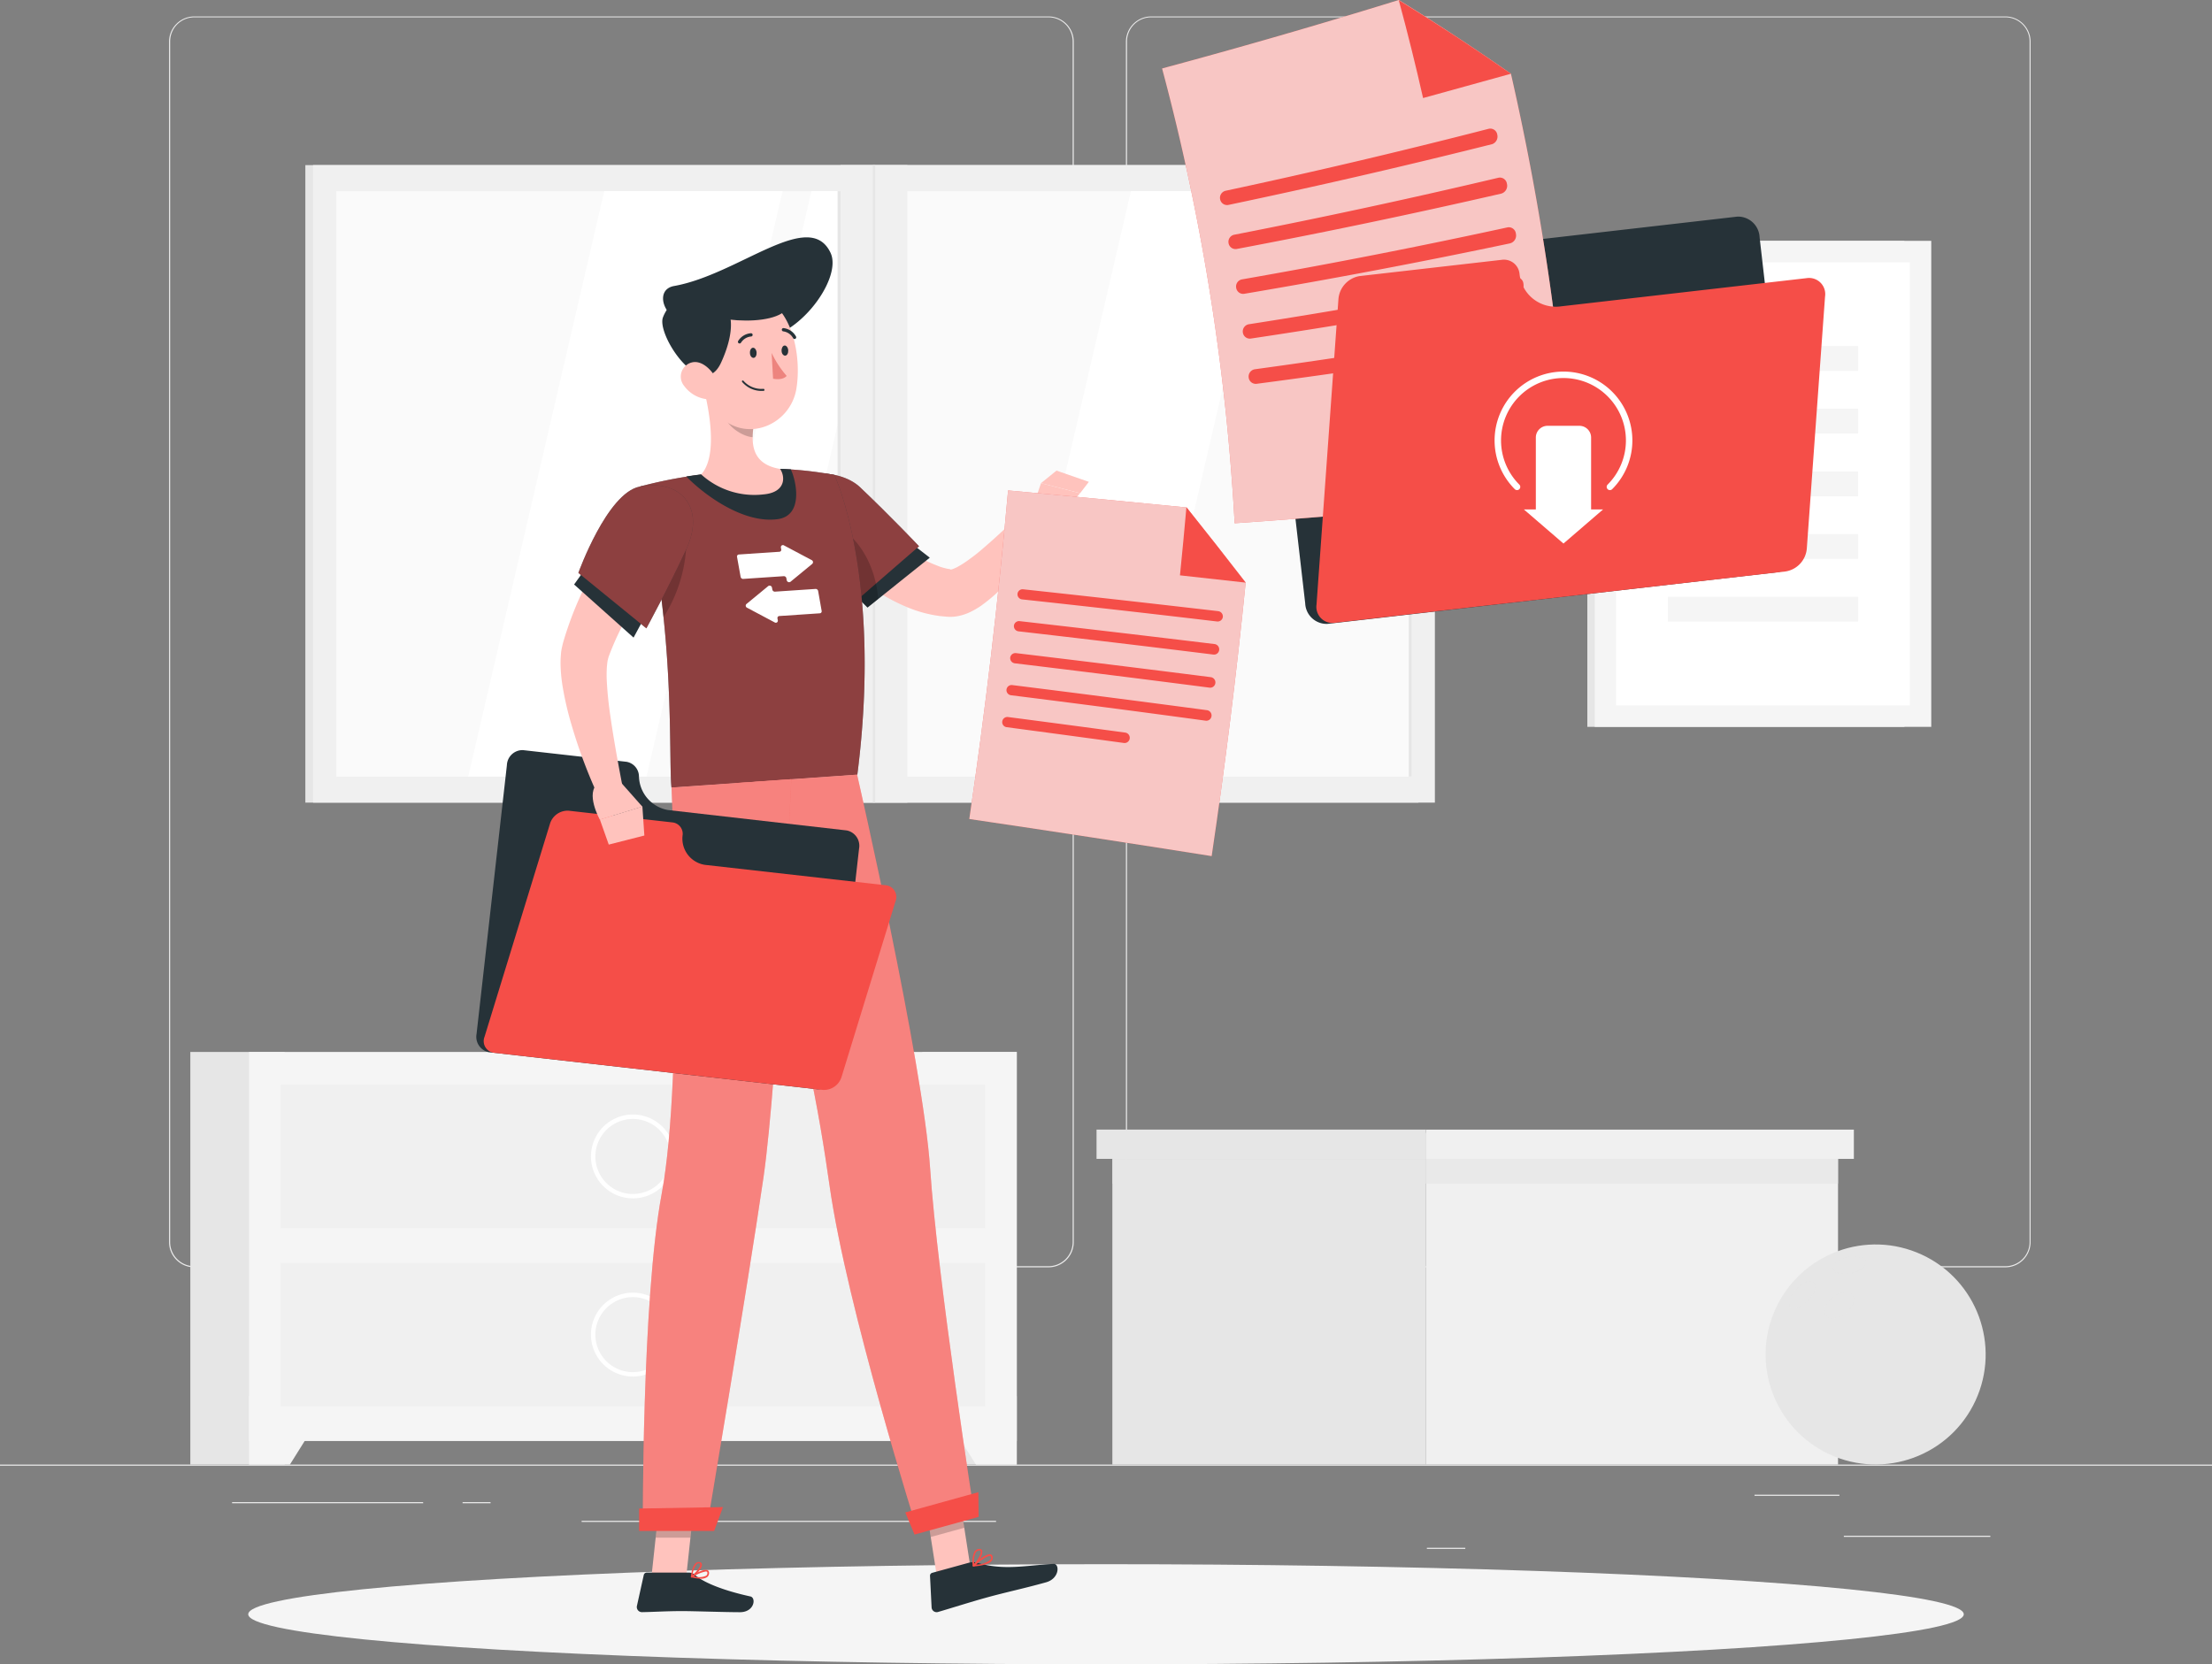 <svg xmlns="http://www.w3.org/2000/svg" width="325.23" height="244.754" viewBox="0 0 325.23 244.754">
  <rect x="0" y="0" width="325.23" height="244.754" fill="#808080" stroke="none"/>
  <g id="download-img3" transform="translate(0 -52.582)">
    <g id="freepik--background-complete--inject-32" transform="translate(0 55)">
      <rect id="Rectangle_5953" data-name="Rectangle 5953" width="325.23" height="0.163" transform="translate(0 212.961)" fill="#ebebeb"/>
      <rect id="Rectangle_5954" data-name="Rectangle 5954" width="21.543" height="0.163" transform="translate(271.099 223.426)" fill="#ebebeb"/>
      <rect id="Rectangle_5955" data-name="Rectangle 5955" width="5.652" height="0.163" transform="translate(209.793 225.196)" fill="#ebebeb"/>
      <rect id="Rectangle_5956" data-name="Rectangle 5956" width="12.482" height="0.163" transform="translate(257.966 217.39)" fill="#ebebeb"/>
      <rect id="Rectangle_5957" data-name="Rectangle 5957" width="28.093" height="0.163" transform="translate(34.123 218.483)" fill="#ebebeb"/>
      <rect id="Rectangle_5958" data-name="Rectangle 5958" width="4.117" height="0.163" transform="translate(68.012 218.483)" fill="#ebebeb"/>
      <rect id="Rectangle_5959" data-name="Rectangle 5959" width="60.935" height="0.163" transform="translate(85.516 221.228)" fill="#ebebeb"/>
      <path id="Path_45758" data-name="Path 45758" d="M167.515,238.95H41.918a3.714,3.714,0,0,1-3.708-3.714V58.682A3.714,3.714,0,0,1,41.918,55h125.6a3.714,3.714,0,0,1,3.714,3.714V235.236A3.714,3.714,0,0,1,167.515,238.95ZM41.918,55.13a3.552,3.552,0,0,0-3.545,3.552V235.236a3.551,3.551,0,0,0,3.545,3.551h125.6a3.558,3.558,0,0,0,3.551-3.552V58.682a3.558,3.558,0,0,0-3.552-3.552Z" transform="translate(-13.356 -55)" fill="#ebebeb"/>
      <path id="Path_45759" data-name="Path 45759" d="M383.818,238.95h-125.6a3.721,3.721,0,0,1-3.714-3.714V58.682A3.721,3.721,0,0,1,258.214,55h125.6a3.714,3.714,0,0,1,3.7,3.682V235.236A3.714,3.714,0,0,1,383.818,238.95ZM258.214,55.13a3.558,3.558,0,0,0-3.552,3.552V235.236a3.558,3.558,0,0,0,3.552,3.551h125.6a3.558,3.558,0,0,0,3.552-3.552V58.682a3.558,3.558,0,0,0-3.552-3.552Z" transform="translate(-88.958 -55)" fill="#ebebeb"/>
      <rect id="Rectangle_5960" data-name="Rectangle 5960" width="163.643" height="93.751" transform="translate(44.895 21.862)" fill="#e6e6e6"/>
      <rect id="Rectangle_5961" data-name="Rectangle 5961" width="164.937" height="93.751" transform="translate(46.033 21.862)" fill="#f0f0f0"/>
      <rect id="Rectangle_5962" data-name="Rectangle 5962" width="86.095" height="158.127" transform="translate(207.568 25.687) rotate(90)" fill="#fafafa"/>
      <path id="Path_45760" data-name="Path 45760" d="M105.84,180.585l20-86.095h26.214l-20,86.095Z" transform="translate(-36.995 -68.803)" fill="#fff"/>
      <path id="Path_45761" data-name="Path 45761" d="M152.67,180.585l20-86.095H184.5l-20,86.095Z" transform="translate(-53.364 -68.803)" fill="#fff"/>
      <path id="Path_45762" data-name="Path 45762" d="M224.89,180.585l20-86.095h20.223l-20,86.095Z" transform="translate(-78.608 -68.803)" fill="#fff"/>
      <rect id="Rectangle_5963" data-name="Rectangle 5963" width="86.095" height="0.436" transform="translate(207.562 25.687) rotate(90)" fill="#e6e6e6"/>
      <rect id="Rectangle_5964" data-name="Rectangle 5964" width="9.828" height="93.751" transform="translate(123.587 21.862)" fill="#f0f0f0"/>
      <rect id="Rectangle_5965" data-name="Rectangle 5965" width="86.095" height="0.436" transform="translate(123.587 25.687) rotate(90)" fill="#e6e6e6"/>
      <rect id="Rectangle_5966" data-name="Rectangle 5966" width="0.345" height="93.751" transform="translate(128.329 21.862)" fill="#e6e6e6"/>
      <rect id="Rectangle_5967" data-name="Rectangle 5967" width="13.874" height="60.675" transform="translate(135.621 152.279)" fill="#e6e6e6"/>
      <path id="Path_45763" data-name="Path 45763" d="M217.213,376.989h6V366.92H210.91Z" transform="translate(-73.721 -164.029)" fill="#f5f5f5"/>
      <rect id="Rectangle_5968" data-name="Rectangle 5968" width="13.874" height="60.675" transform="translate(27.983 152.279)" fill="#e6e6e6"/>
      <rect id="Rectangle_5969" data-name="Rectangle 5969" width="112.881" height="57.214" transform="translate(36.614 152.279)" fill="#f5f5f5"/>
      <path id="Path_45764" data-name="Path 45764" d="M62.3,376.989H56.29V366.92H68.6Z" transform="translate(-19.676 -164.029)" fill="#f5f5f5"/>
      <rect id="Rectangle_5970" data-name="Rectangle 5970" width="103.56" height="21.101" transform="translate(41.278 157.093)" fill="#f0f0f0"/>
      <path id="Path_45765" data-name="Path 45765" d="M139.746,315.583a6.166,6.166,0,1,1,6.166-6.16A6.166,6.166,0,0,1,139.746,315.583Zm0-11.676a5.516,5.516,0,1,0,5.516,5.516,5.516,5.516,0,0,0-5.516-5.516Z" transform="translate(-46.692 -141.773)" fill="#fff"/>
      <rect id="Rectangle_5971" data-name="Rectangle 5971" width="103.56" height="21.101" transform="translate(41.278 183.293)" fill="#f0f0f0"/>
      <path id="Path_45766" data-name="Path 45766" d="M139.746,355.863a6.166,6.166,0,1,1,6.166-6.166A6.166,6.166,0,0,1,139.746,355.863Zm0-11.676a5.516,5.516,0,1,0,5.516,5.509A5.516,5.516,0,0,0,139.746,344.187Z" transform="translate(-46.692 -155.853)" fill="#fff"/>
      <rect id="Rectangle_5972" data-name="Rectangle 5972" width="46.105" height="44.953" transform="translate(209.656 212.961) rotate(180)" fill="#e6e6e6"/>
      <rect id="Rectangle_5973" data-name="Rectangle 5973" width="60.59" height="44.953" transform="translate(209.656 168.001)" fill="#f0f0f0"/>
      <rect id="Rectangle_5974" data-name="Rectangle 5974" width="106.695" height="7.454" transform="translate(270.247 171.63) rotate(180)" fill="#e6e6e6" opacity="0.7"/>
      <rect id="Rectangle_5975" data-name="Rectangle 5975" width="48.427" height="4.306" transform="translate(209.65 168.001) rotate(180)" fill="#e6e6e6"/>
      <rect id="Rectangle_5976" data-name="Rectangle 5976" width="62.919" height="4.306" transform="translate(209.656 163.701)" fill="#f0f0f0"/>
      <circle id="Ellipse_1225" data-name="Ellipse 1225" cx="16.183" cy="16.183" r="16.183" transform="matrix(0.42, -0.907, 0.907, 0.42, 254.299, 204.649)" fill="#e6e6e6"/>
      <path id="Path_45767" data-name="Path 45767" d="M416.887,337.834c-1.359.254-2.569-.085-2.693-.755s.885-1.412,2.251-1.665,2.569.085,2.693.755S418.253,337.581,416.887,337.834Z" transform="translate(-144.774 -152.987)" fill="#e6e6e6" opacity="0.7"/>
      <ellipse id="Ellipse_1226" data-name="Ellipse 1226" cx="2.511" cy="1.229" rx="2.511" ry="1.229" transform="translate(262.371 188.889) rotate(-45.65)" fill="#e6e6e6" opacity="0.7"/>
      <path id="Path_45768" data-name="Path 45768" d="M415.482,346.534c-1.106.839-2.42.969-2.934.293s-.039-1.906,1.067-2.745,2.407-.956,2.934-.306S416.588,345.727,415.482,346.534Z" transform="translate(-144.13 -155.793)" fill="#e6e6e6" opacity="0.7"/>
      <rect id="Rectangle_5977" data-name="Rectangle 5977" width="46.618" height="71.473" transform="translate(233.385 32.998)" fill="#e6e6e6"/>
      <rect id="Rectangle_5978" data-name="Rectangle 5978" width="49.48" height="71.473" transform="translate(234.471 32.998)" fill="#f5f5f5"/>
      <rect id="Rectangle_5979" data-name="Rectangle 5979" width="65.163" height="43.171" transform="translate(280.791 36.153) rotate(90)" fill="#fff"/>
      <rect id="Rectangle_5980" data-name="Rectangle 5980" width="3.656" height="27.976" transform="translate(273.193 66.906) rotate(90)" fill="#f5f5f5"/>
      <rect id="Rectangle_5981" data-name="Rectangle 5981" width="3.656" height="27.976" transform="translate(273.2 57.689) rotate(90)" fill="#f5f5f5"/>
      <rect id="Rectangle_5982" data-name="Rectangle 5982" width="3.656" height="27.976" transform="translate(273.2 48.466) rotate(90)" fill="#f5f5f5"/>
      <rect id="Rectangle_5983" data-name="Rectangle 5983" width="3.656" height="27.976" transform="translate(273.2 76.123) rotate(90)" fill="#f5f5f5"/>
      <rect id="Rectangle_5984" data-name="Rectangle 5984" width="3.656" height="27.976" transform="translate(273.2 85.347) rotate(90)" fill="#f5f5f5"/>
    </g>
    <g id="freepik--Shadow--inject-32" transform="translate(36.497 282.609)">
      <ellipse id="freepik--path--inject-32" cx="126.118" cy="7.363" rx="126.118" ry="7.363" fill="#f5f5f5"/>
    </g>
    <g id="freepik--Character--inject-32" transform="translate(70.029 87.49)">
      <path id="Path_45769" data-name="Path 45769" d="M210.764,400.479l4.93-1.359-1.834-11.78-4.93,1.359Z" transform="translate(-143.059 -203.656)" fill="#ffc3bd"/>
      <path id="Path_45770" data-name="Path 45770" d="M147.26,401.365h5.113l1.275-11.845h-5.113Z" transform="translate(-121.503 -204.418)" fill="#ffc3bd"/>
      <path id="Path_45771" data-name="Path 45771" d="M151.633,406.82H145.4a.449.449,0,0,0-.436.351l-1.008,4.553a.755.755,0,0,0,.748.911c2-.033,3.473-.156,6-.156,1.555,0,6.244.163,8.391.163s2.426-2.121,1.548-2.316c-3.942-.859-6.914-2.049-8.17-3.181A1.236,1.236,0,0,0,151.633,406.82Z" transform="translate(-120.34 -210.465)" fill="#263238"/>
      <path id="Path_45772" data-name="Path 45772" d="M215.931,404.548l-5.386,1.483a.436.436,0,0,0-.325.449l.234,4.657a.741.741,0,0,0,.95.65c1.951-.566,4.709-1.451,7.155-2.127,2.856-.787,5.366-1.3,8.71-2.231,2.029-.559,2.023-2.758,1.125-2.712-4.091.221-7.266,1-11.162-.143A2.374,2.374,0,0,0,215.931,404.548Z" transform="translate(-143.509 -209.644)" fill="#263238"/>
      <path id="Path_45773" data-name="Path 45773" d="M186.987,161.54c.2.241.488.585.755.878l.813.93c.546.65,1.119,1.223,1.7,1.808,1.164,1.177,2.348,2.322,3.584,3.363a22.792,22.792,0,0,0,7.688,4.677,8.844,8.844,0,0,0,.943.254l.462.078c.28.039,0,0,0,.052s.052,0,.26-.039a5.085,5.085,0,0,0,.761-.325,14.52,14.52,0,0,0,1.841-1.19,23.249,23.249,0,0,0,1.912-1.516c2.543-2.16,5.074-4.644,7.526-7.09l3.083,2.29a56.693,56.693,0,0,1-6.388,9.067,24.9,24.9,0,0,1-4.43,4.1,11.889,11.889,0,0,1-1.587.93,7.35,7.35,0,0,1-2.29.689,6.29,6.29,0,0,1-1.353,0l-.859-.078c-.559-.085-1.125-.169-1.665-.3a18.355,18.355,0,0,1-3.083-.982,27.071,27.071,0,0,1-2.8-1.346,35.65,35.65,0,0,1-4.911-3.317,46.546,46.546,0,0,1-4.267-3.864q-1-1.015-1.951-2.081c-.319-.358-.65-.716-.937-1.086s-.592-.722-.937-1.184Z" transform="translate(-133.247 -124.73)" fill="#ffc3bd"/>
      <path id="Path_45774" data-name="Path 45774" d="M193.03,181.334l1.99,2,9.158-7.337L200.9,173.45Z" transform="translate(-137.501 -128.893)" fill="#263238"/>
      <path id="Path_45775" data-name="Path 45775" d="M176.525,162.62c-.377,4.872,10.6,14.824,10.6,14.824l9.7-8.417s-4.091-4.332-8.677-8.684C184.994,157.352,176.935,157.345,176.525,162.62Z" transform="translate(-131.729 -123.606)" fill="#263238"/>
      <path id="Path_45776" data-name="Path 45776" d="M176.525,162.62c-.377,4.872,10.6,14.824,10.6,14.824l9.7-8.417s-4.091-4.332-8.677-8.684C184.994,157.352,176.935,157.345,176.525,162.62Z" transform="translate(-131.729 -123.606)" fill="#f54e48" opacity="0.5"/>
      <path id="Path_45777" data-name="Path 45777" d="M191.815,178.177c-.1-.455-.221-.911-.358-1.359-1.262-4.007-4.143-7.636-8.658-8.046-2.036-.182-2.6,1.249-2.478,3.35a65.826,65.826,0,0,0,8.131,8.97l.82-.709,1.3,1.3,1.568-1.255A15.249,15.249,0,0,0,191.815,178.177Z" transform="translate(-133.053 -127.253)" opacity="0.2"/>
      <path id="Path_45778" data-name="Path 45778" d="M233.07,164.813l1.457-4.293,5.75,1.477a27.4,27.4,0,0,1-3.9,3.721Z" transform="translate(-151.497 -124.374)" fill="#ffc3bd"/>
      <path id="Path_45779" data-name="Path 45779" d="M237.587,157.68l4.761,1.652L241.06,161l-5.75-1.477Z" transform="translate(-152.28 -123.381)" fill="#ffc3bd"/>
      <path id="Path_45780" data-name="Path 45780" d="M213.86,387.34l.95,6.075-4.937,1.359-.943-6.075Z" transform="translate(-143.059 -203.656)" opacity="0.2"/>
      <path id="Path_45781" data-name="Path 45781" d="M148.857,389.53h5.119l-.657,6.108H148.2Z" transform="translate(-121.831 -204.422)" opacity="0.2"/>
      <path id="Path_45782" data-name="Path 45782" d="M144.57,159.912a114.48,114.48,0,0,1,3.252,16.827c.481,3.961.774,7.74.956,11.175.423,8.04.247,14.167.488,16.261,4-.273,19.072-1.3,27.319-1.9,3.721-29.1-3.376-44.082-3.376-44.082a53.61,53.61,0,0,0-6.537-.813c-.462,0-.93-.046-1.405-.052a100.82,100.82,0,0,0-11.6.807c-.735.085-1.47.2-2.186.312A68.613,68.613,0,0,0,144.57,159.912Z" transform="translate(-120.562 -123.259)" fill="#263238"/>
      <path id="Path_45783" data-name="Path 45783" d="M144.57,159.912a114.48,114.48,0,0,1,3.252,16.827c.481,3.961.774,7.74.956,11.175.423,8.04.247,14.167.488,16.261,4-.273,19.072-1.3,27.319-1.9,3.721-29.1-3.376-44.082-3.376-44.082a53.61,53.61,0,0,0-6.537-.813c-.462,0-.93-.046-1.405-.052a100.82,100.82,0,0,0-11.6.807c-.735.085-1.47.2-2.186.312A68.613,68.613,0,0,0,144.57,159.912Z" transform="translate(-120.562 -123.259)" fill="#f54e48" opacity="0.5"/>
      <path id="Path_45784" data-name="Path 45784" d="M178.819,184.167l-5.958.4a.377.377,0,0,1-.384-.3l-.052-.286a.351.351,0,0,0-.553-.234l-3.207,2.641a.332.332,0,0,0,.091.54l4.065,2.16a.3.3,0,0,0,.462-.306l-.052-.28a.293.293,0,0,1,.267-.351l5.958-.4a.293.293,0,0,0,.273-.345l-.52-2.94a.377.377,0,0,0-.39-.3Z" transform="translate(-128.949 -132.468)" fill="#fff"/>
      <path id="Path_45785" data-name="Path 45785" d="M167.508,179.49l5.958-.4a.371.371,0,0,1,.384.3l.052.286a.358.358,0,0,0,.559.234l3.207-2.641a.338.338,0,0,0-.1-.546l-4.059-2.153a.3.3,0,0,0-.462.306l.046.28a.286.286,0,0,1-.267.345l-5.958.4a.293.293,0,0,0-.273.345l.527,2.934A.371.371,0,0,0,167.508,179.49Z" transform="translate(-128.26 -129.267)" fill="#fff"/>
      <path id="Path_45786" data-name="Path 45786" d="M157.316,158.107a100.892,100.892,0,0,1,11.6-.807,12.685,12.685,0,0,1,1.411.052h.163c.826,1.711,1.9,6.8-1.906,7.331-5.165.716-11.006-3.747-13.458-6.277C155.846,158.3,156.587,158.191,157.316,158.107Z" transform="translate(-124.253 -123.248)" fill="#263238"/>
      <path id="Path_45787" data-name="Path 45787" d="M152.44,172.62a21.53,21.53,0,0,1-3.363,11.825c-.072-.781-.163-1.568-.26-2.361-.364-2.979-.833-6.062-1.457-9.178Z" transform="translate(-121.538 -128.603)" opacity="0.2"/>
      <path id="Path_45788" data-name="Path 45788" d="M158.741,138.33c.989,3.688,2.2,10.472-.241,13.146a11.624,11.624,0,0,0,9.191,2.934c3.207-.293,3.213-2.55,2.413-3.74-4.234-.7-4.345-3.8-3.818-6.752Z" transform="translate(-125.431 -116.617)" fill="#ffc3bd"/>
      <path id="Path_45789" data-name="Path 45789" d="M163.563,141.84l4.462,3.3a12.163,12.163,0,0,0-.215,2.088c-1.607-.117-3.9-1.711-4.2-3.363a5.529,5.529,0,0,1-.052-2.023Z" transform="translate(-127.177 -117.844)" opacity="0.2"/>
      <path id="Path_45790" data-name="Path 45790" d="M174.5,107.214c1.893,3.981-5.542,13.66-11.611,12.6a102.773,102.773,0,0,1-10.16-2.472c-2.947-.859-4.026-4.748-1.223-5.243C161.014,110.4,171.363,100.6,174.5,107.214Z" transform="translate(-122.417 -104.95)" fill="#263238"/>
      <path id="Path_45791" data-name="Path 45791" d="M157.54,125.484c.65,5.028.794,8.007,3.532,10.407,4.111,3.636,10.186.885,11.058-4.247.774-4.618-.442-12.073-5.529-13.738a6.927,6.927,0,0,0-9.061,7.578Z" transform="translate(-125.07 -109.352)" fill="#ffc3bd"/>
      <path id="Path_45792" data-name="Path 45792" d="M170.914,138.822h0a3.721,3.721,0,0,1-3.174-1.3.13.13,0,0,1,0-.182.124.124,0,0,1,.182,0,3.545,3.545,0,0,0,2.953,1.19.13.13,0,0,1,.137.124.124.124,0,0,1-.1.169Z" transform="translate(-128.648 -116.257)" fill="#263238"/>
      <path id="Path_45793" data-name="Path 45793" d="M158.353,127.8c1.906-4.15,2.316-8.4-1.171-9.7a5.484,5.484,0,0,0-7.383,3.064C148.83,123.788,155.582,133.851,158.353,127.8Z" transform="translate(-122.357 -109.393)" fill="#263238"/>
      <path id="Path_45794" data-name="Path 45794" d="M156.93,118.852c3.5,2.5,15.494,2.654,13.8-1.847C169.464,113.635,161.132,113.739,156.93,118.852Z" transform="translate(-124.883 -108.36)" fill="#263238"/>
      <path id="Path_45795" data-name="Path 45795" d="M154.408,136.663a4.82,4.82,0,0,0,3.148,1.912c1.672.247,2.3-1.3,1.659-2.771-.579-1.3-2.147-3.044-3.74-2.6A2.148,2.148,0,0,0,154.408,136.663Z" transform="translate(-123.831 -114.801)" fill="#ffc3bd"/>
      <path id="Path_45796" data-name="Path 45796" d="M201.382,335.515l-8.345,2.3s-10.459-32.965-13.009-51.068c-.683-4.8-1.73-11.552-3.337-18.746-2.023-9.061-4.553-18.863-6.648-26.539-2.2-8.085-3.9-13.8-3.9-13.8l17.946-1.255s9.7,42.345,10.739,57.891C195.905,300.513,201.382,335.515,201.382,335.515Z" transform="translate(-128.102 -147.401)" fill="#f54e48"/>
      <path id="Path_45797" data-name="Path 45797" d="M201.382,335.515l-8.345,2.3s-10.459-32.965-13.009-51.068c-.683-4.8-1.73-11.552-3.337-18.746-2.023-9.061-4.553-18.863-6.648-26.539-2.2-8.085-3.9-13.8-3.9-13.8l17.946-1.255s9.7,42.345,10.739,57.891C195.905,300.513,201.382,335.515,201.382,335.515Z" transform="translate(-128.102 -147.401)" fill="#fafafa" opacity="0.3"/>
      <path id="Path_45798" data-name="Path 45798" d="M178.758,273.932c-2.023-9.061-4.553-18.863-6.648-26.539l1.86-4.013C178.419,248.668,179.616,265.04,178.758,273.932Z" transform="translate(-130.189 -153.337)" opacity="0.2"/>
      <path id="Path_45799" data-name="Path 45799" d="M167.135,227.44s-1.951,43.789-4.1,58.619c-2.368,16.262-8.371,51.738-8.371,51.738H145.3s-.156-33.655,2.777-49.389c3.343-17.914,1.444-59.738,1.444-59.738Z" transform="translate(-120.817 -147.765)" fill="#f54e48"/>
      <path id="Path_45800" data-name="Path 45800" d="M167.135,227.44s-1.951,43.789-4.1,58.619c-2.368,16.262-8.371,51.738-8.371,51.738H145.3s-.156-33.655,2.777-49.389c3.343-17.914,1.444-59.738,1.444-59.738Z" transform="translate(-120.817 -147.765)" fill="#fafafa" opacity="0.3"/>
      <path id="Path_45801" data-name="Path 45801" d="M155.5,395.522H144.47v-3.3l12.326-.215Z" transform="translate(-120.527 -205.289)" fill="#f54e48"/>
      <path id="Path_45802" data-name="Path 45802" d="M215.415,392.27l-9.425,2.6-1.359-3.252,10.746-2.979Z" transform="translate(-141.556 -204.111)" fill="#f54e48"/>
      <path id="Path_45803" data-name="Path 45803" d="M169.518,130.68c0,.41.267.729.54.709s.462-.371.436-.781-.273-.729-.54-.709S169.486,130.264,169.518,130.68Z" transform="translate(-129.281 -113.67)" fill="#263238"/>
      <path id="Path_45804" data-name="Path 45804" d="M176.669,130.18c0,.41.267.729.54.709s.462-.371.436-.781-.273-.729-.54-.709S176.643,129.79,176.669,130.18Z" transform="translate(-131.781 -113.496)" fill="#263238"/>
      <path id="Path_45805" data-name="Path 45805" d="M174.42,131.07a14.681,14.681,0,0,0,2.212,3.382c-.65.729-2,.41-2,.41Z" transform="translate(-130.996 -114.08)" fill="#ed847e"/>
      <path id="Path_45806" data-name="Path 45806" d="M167.021,128.129a.254.254,0,0,0,.228-.111,1.951,1.951,0,0,1,1.49-.917.241.241,0,0,0,0-.481,2.413,2.413,0,0,0-1.9,1.132.247.247,0,0,0,.072.338.319.319,0,0,0,.111.039Z" transform="translate(-128.333 -112.524)" fill="#263238"/>
      <path id="Path_45807" data-name="Path 45807" d="M178.567,127.06a.247.247,0,0,0,.241-.364,2.407,2.407,0,0,0-1.834-1.236.234.234,0,0,0-.254.228.247.247,0,0,0,.228.254h0a1.951,1.951,0,0,1,1.438,1,.247.247,0,0,0,.182.117Z" transform="translate(-131.8 -112.118)" fill="#263238"/>
      <path id="Path_45808" data-name="Path 45808" d="M157.6,407.5a1.529,1.529,0,0,0,.982-.26.754.754,0,0,0,.254-.65.377.377,0,0,0-.208-.338c-.566-.293-2.218.722-2.4.839a.111.111,0,0,0-.059.117.124.124,0,0,0,.091.1A6.122,6.122,0,0,0,157.6,407.5Zm.761-1.06a.293.293,0,0,1,.156.033c.033,0,.072.046.078.143a.488.488,0,0,1-.169.436,2.46,2.46,0,0,1-1.815.091A4.918,4.918,0,0,1,158.361,406.44Z" transform="translate(-124.616 -210.248)" fill="#f54e48"/>
      <path id="Path_45809" data-name="Path 45809" d="M156.293,406.7h.052c.533-.286,1.555-1.411,1.444-1.951a.384.384,0,0,0-.384-.319.65.65,0,0,0-.514.156c-.592.481-.715,1.951-.722,2.023a.123.123,0,0,0,.052.111A.13.13,0,0,0,156.293,406.7Zm1.028-2.075h.039c.156,0,.169.091.176.124.065.332-.585,1.184-1.112,1.581a2.908,2.908,0,0,1,.6-1.6A.449.449,0,0,1,157.321,404.622Z" transform="translate(-124.617 -209.627)" fill="#f54e48"/>
      <path id="Path_45810" data-name="Path 45810" d="M219.981,404.462h0c.839-.059,2.3-.26,2.712-.885a.7.7,0,0,0,.065-.65.39.39,0,0,0-.28-.254c-.689-.163-2.4,1.379-2.6,1.561a.117.117,0,0,0-.033.137A.137.137,0,0,0,219.981,404.462Zm2.433-1.542h0a.143.143,0,0,1,.1.1.442.442,0,0,1,0,.416,3.3,3.3,0,0,1-2.166.742C221.035,403.591,222.011,402.882,222.414,402.921Z" transform="translate(-146.87 -209.012)" fill="#f54e48"/>
      <path id="Path_45811" data-name="Path 45811" d="M219.97,404.045a.15.15,0,0,0,.091,0c.52-.436,1.411-1.828,1.164-2.355-.059-.13-.2-.267-.527-.208a.891.891,0,0,0-.592.377,3.526,3.526,0,0,0-.241,2.114.137.137,0,0,0,.078.091Zm.911-2.361a.112.112,0,0,1,.124.078c.15.319-.423,1.379-.93,1.912a2.849,2.849,0,0,1,.234-1.7.651.651,0,0,1,.436-.273A.585.585,0,0,1,220.881,401.684Z" transform="translate(-146.86 -208.595)" fill="#f54e48"/>
      <path id="Path_45812" data-name="Path 45812" d="M131.578,224.714h0a2.212,2.212,0,0,0-1.828-2.127l-15.221-1.717a2.3,2.3,0,0,0-2.368,2.212L107.7,262.616a2.309,2.309,0,0,0,1.815,2.68l48.31,5.451a2.3,2.3,0,0,0,2.361-2.212l3.753-33.173a2.3,2.3,0,0,0-1.815-2.68l-26.272-3A5.158,5.158,0,0,1,131.578,224.714Z" transform="translate(-107.661 -145.468)" fill="#263238"/>
      <path id="Path_45813" data-name="Path 45813" d="M138.584,238.171h0a1.685,1.685,0,0,0-1.529-1.886l-15.221-1.717a2.712,2.712,0,0,0-2.745,1.893l-9.627,31.346a1.73,1.73,0,0,0,1.438,2.368l48.3,5.451a2.706,2.706,0,0,0,2.745-1.893l7.936-25.836a1.73,1.73,0,0,0-1.437-2.368l-26.285-2.966a3.9,3.9,0,0,1-3.578-4.391Z" transform="translate(-108.247 -150.255)" fill="#f54e48"/>
      <path id="Path_45814" data-name="Path 45814" d="M143.841,170.31l-1.438,2.062c-.488.7-.963,1.411-1.431,2.134-.937,1.431-1.841,2.882-2.725,4.332s-1.685,2.94-2.452,4.423a39.673,39.673,0,0,0-1.984,4.475l-.052.13v.052a.8.8,0,0,1-.046.111,2.162,2.162,0,0,1-.085.358c-.046.273-.078.6-.111.95a17.957,17.957,0,0,0,0,2.29c.091,1.613.273,3.317.527,5.015.488,3.408,1.132,6.908,1.789,10.349l-3.643,1.21a75.23,75.23,0,0,1-3.857-10.316,46.893,46.893,0,0,1-1.3-5.542,24.285,24.285,0,0,1-.319-3.044,14.111,14.111,0,0,1,.039-1.724,7.321,7.321,0,0,1,.124-.969l.124-.54.065-.267.052-.189a51.692,51.692,0,0,1,4.443-10.563q1.346-2.465,2.862-4.807c.507-.781,1.021-1.548,1.555-2.316s1.067-1.5,1.685-2.3Z" transform="translate(-114.317 -126.156)" fill="#ffc3bd"/>
      <path id="Path_45815" data-name="Path 45815" d="M131.416,179.89l-1.646,2.3L138.512,190l1.971-3.649Z" transform="translate(-115.389 -131.144)" fill="#263238"/>
      <path id="Path_45816" data-name="Path 45816" d="M139.736,161.192c-4.794.969-9,12.69-9,12.69l10,8.15s3.252-5.958,5.9-11.708C149.5,164.06,145.544,160.021,139.736,161.192Z" transform="translate(-115.728 -124.538)" fill="#263238"/>
      <path id="Path_45817" data-name="Path 45817" d="M139.736,161.192c-4.794.969-9,12.69-9,12.69l10,8.15s3.252-5.958,5.9-11.708C149.5,164.06,145.544,160.021,139.736,161.192Z" transform="translate(-115.728 -124.538)" fill="#f54e48" opacity="0.5"/>
      <path id="Path_45818" data-name="Path 45818" d="M137.82,227.66l3.454,3.9-6.251,1.912s-2.205-3.955-.241-5.36Z" transform="translate(-116.856 -147.842)" fill="#ffc3bd"/>
      <path id="Path_45819" data-name="Path 45819" d="M142.134,237.887,136.9,239.22l-1.307-3.688,6.251-1.912Z" transform="translate(-117.423 -149.925)" fill="#ffc3bd"/>
    </g>
    <g id="freepik--Folder--inject-32" transform="translate(142.522 83.581)">
      <g id="Group_22613" data-name="Group 22613" transform="translate(-11 -31)">
        <path id="Path_45820" data-name="Path 45820" d="M322.622,132.957h0a3.029,3.029,0,0,0-3.1-2.287l-20.905,2.4a3.163,3.163,0,0,0-2.484,3.69l6.254,54.282a3.154,3.154,0,0,0,3.252,3.029l66.307-7.612a3.163,3.163,0,0,0,2.484-3.69l-5.235-45.563a3.172,3.172,0,0,0-3.252-3.029l-36.093,4.145C326.732,138.647,323.7,136.441,322.622,132.957Z" transform="translate(-242.006 -102.323)" fill="#263238"/>
        <path id="Path_45821" data-name="Path 45821" d="M330.88,109.786a378.8,378.8,0,0,1,8.827,61.483q-24.729,2.93-49.449,4.619a327.946,327.946,0,0,0-10.667-66.879q17.466-4.7,34.8-10.069Q322.75,104.1,330.88,109.786Z" transform="translate(-240.25 -98.939)" fill="#f54e48"/>
        <path id="Path_45822" data-name="Path 45822" d="M330.88,109.786a378.8,378.8,0,0,1,8.827,61.483q-24.729,2.93-49.449,4.619a327.946,327.946,0,0,0-10.667-66.879q17.466-4.7,34.8-10.069Q322.75,104.1,330.88,109.786Z" transform="translate(-240.25 -98.939)" fill="#fafafa" opacity="0.7"/>
        <path id="Path_45823" data-name="Path 45823" d="M329.117,122.4q-19.324,4.851-38.764,8.934a1.036,1.036,0,0,1-1.215-.831h0a1.063,1.063,0,0,1,.8-1.251q19.422-4.154,38.711-9.121a1.045,1.045,0,0,1,1.242.893h0a1.179,1.179,0,0,1-.768,1.376Z" transform="translate(-241.264 -101.197)" fill="#f54e48"/>
        <path id="Path_45824" data-name="Path 45824" d="M330.659,130.52q-19.422,4.467-38.925,8.148a1.036,1.036,0,0,1-1.206-.849h0a1.063,1.063,0,0,1,.822-1.242q19.485-3.8,38.88-8.389a1.045,1.045,0,0,1,1.224.893h0a1.2,1.2,0,0,1-.8,1.438Z" transform="translate(-241.414 -102.056)" fill="#f54e48"/>
        <path id="Path_45825" data-name="Path 45825" d="M332.043,138.717q-19.5,4.11-39.077,7.415a1.036,1.036,0,0,1-1.188-.893h0a1.063,1.063,0,0,1,.893-1.233q19.547-3.413,39.032-7.647a1.054,1.054,0,0,1,1.206.956h0a1.188,1.188,0,0,1-.867,1.4Z" transform="translate(-241.546 -102.927)" fill="#f54e48"/>
        <path id="Path_45826" data-name="Path 45826" d="M333.269,146.919q-19.574,3.743-39.22,6.674a1.036,1.036,0,0,1-1.17-.893h0a1.072,1.072,0,0,1,.893-1.215q19.655-3.055,39.175-6.915a1.054,1.054,0,0,1,1.188.983h0A1.179,1.179,0,0,1,333.269,146.919Z" transform="translate(-241.665 -103.803)" fill="#f54e48"/>
        <path id="Path_45827" data-name="Path 45827" d="M318.7,158.057q-11.846,1.831-23.711,3.386a1.045,1.045,0,0,1-1.152-.938h0a1.081,1.081,0,0,1,.893-1.2q11.846-1.617,23.684-3.529a1.063,1.063,0,0,1,1.17.974h0A1.153,1.153,0,0,1,318.7,158.057Z" transform="translate(-241.767 -104.999)" fill="#f54e48"/>
        <path id="Path_45828" data-name="Path 45828" d="M335.032,109.789q-6.441,1.787-12.918,3.574-1.635-7.245-3.574-14.393Q326.9,104.107,335.032,109.789Z" transform="translate(-244.401 -98.943)" fill="#f54e48"/>
        <path id="Path_45829" data-name="Path 45829" d="M334.845,143.753h0a2.3,2.3,0,0,0-2.627-2.046L311.313,144.1a3.734,3.734,0,0,0-3.091,3.386L305,192.407a2.367,2.367,0,0,0,2.68,2.68l66.316-7.558a3.716,3.716,0,0,0,3.091-3.377l2.68-37.031a2.376,2.376,0,0,0-2.68-2.725l-36.093,4.145a5.36,5.36,0,0,1-6.147-4.789Z" transform="translate(-242.954 -103.496)" fill="#f54e48"/>
      </g>
      <path id="Path_45830" data-name="Path 45830" d="M259.738,175.716q-2.029,20.216-5,40.218-17.8-2.823-35.632-5.457,3.539-23.982,5.7-48.316,13.094,1.2,26.22,2.5Q255.419,170.122,259.738,175.716Z" transform="translate(-219.11 -121.038)" fill="#f54e48"/>
      <path id="Path_45831" data-name="Path 45831" d="M259.738,175.716q-2.029,20.216-5,40.218-17.8-2.823-35.632-5.457,3.539-23.982,5.7-48.316,13.094,1.2,26.22,2.5Q255.419,170.122,259.738,175.716Z" transform="translate(-219.11 -121.038)" fill="#fafafa" opacity="0.7"/>
      <path id="Path_45832" data-name="Path 45832" d="M259.343,189.243q-14.31-1.7-28.7-3.252a.755.755,0,0,1-.65-.833h0a.755.755,0,0,1,.826-.65q14.362,1.548,28.711,3.22a.78.78,0,0,1,.65.865h0A.768.768,0,0,1,259.343,189.243Z" transform="translate(-222.91 -128.848)" fill="#f54e48"/>
      <path id="Path_45833" data-name="Path 45833" d="M258.523,196.625q-14.31-1.769-28.685-3.421a.768.768,0,0,1-.65-.846h0a.761.761,0,0,1,.833-.65q14.356,1.633,28.692,3.376a.781.781,0,0,1,.65.872h0A.761.761,0,0,1,258.523,196.625Z" transform="translate(-222.631 -131.365)" fill="#f54e48"/>
      <path id="Path_45834" data-name="Path 45834" d="M257.664,204.018q-14.31-1.854-28.666-3.584a.768.768,0,0,1-.65-.846h0a.768.768,0,0,1,.839-.65q14.31,1.711,28.672,3.539a.781.781,0,0,1,.651.872h0a.767.767,0,0,1-.846.67Z" transform="translate(-222.337 -133.892)" fill="#f54e48"/>
      <path id="Path_45835" data-name="Path 45835" d="M256.778,211.4q-14.31-1.951-28.62-3.74a.761.761,0,0,1-.65-.846h0a.755.755,0,0,1,.839-.65q14.31,1.782,28.653,3.695a.781.781,0,0,1,.65.878h0a.768.768,0,0,1-.872.663Z" transform="translate(-222.043 -136.418)" fill="#f54e48"/>
      <path id="Path_45836" data-name="Path 45836" d="M244.447,217.2q-8.625-1.177-17.25-2.322a.748.748,0,0,1-.65-.846h0a.755.755,0,0,1,.839-.65q8.638,1.125,17.25,2.29a.774.774,0,0,1,.65.872h0A.761.761,0,0,1,244.447,217.2Z" transform="translate(-221.707 -138.938)" fill="#f54e48"/>
      <path id="Path_45837" data-name="Path 45837" d="M276.379,177.04l-9.659-1.067q.507-5.009.95-10.024Q272.06,171.446,276.379,177.04Z" transform="translate(-235.752 -122.363)" fill="#f54e48"/>
      <g id="Group_22615" data-name="Group 22615" transform="translate(-17369.521 11089.419)">
        <path id="Path_46005" data-name="Path 46005" d="M218.265,109.1a.475.475,0,0,1-.335-.81,9.18,9.18,0,1,0-12.982,0,.474.474,0,0,1-.671.671,10.129,10.129,0,1,1,14.324,0A.472.472,0,0,1,218.265,109.1Z" transform="translate(17245.438 -11157.444)" fill="#fff"/>
        <path id="Path_46006" data-name="Path 46006" d="M222.468,124.834V114.261a1.725,1.725,0,0,0-1.725-1.725h-4.676a1.725,1.725,0,0,0-1.725,1.725v10.573h-1.758l5.821,5.014,5.821-5.014Z" transform="translate(17238.471 -11170.335)" fill="#fff"/>
      </g>
    </g>
  </g>
</svg>
